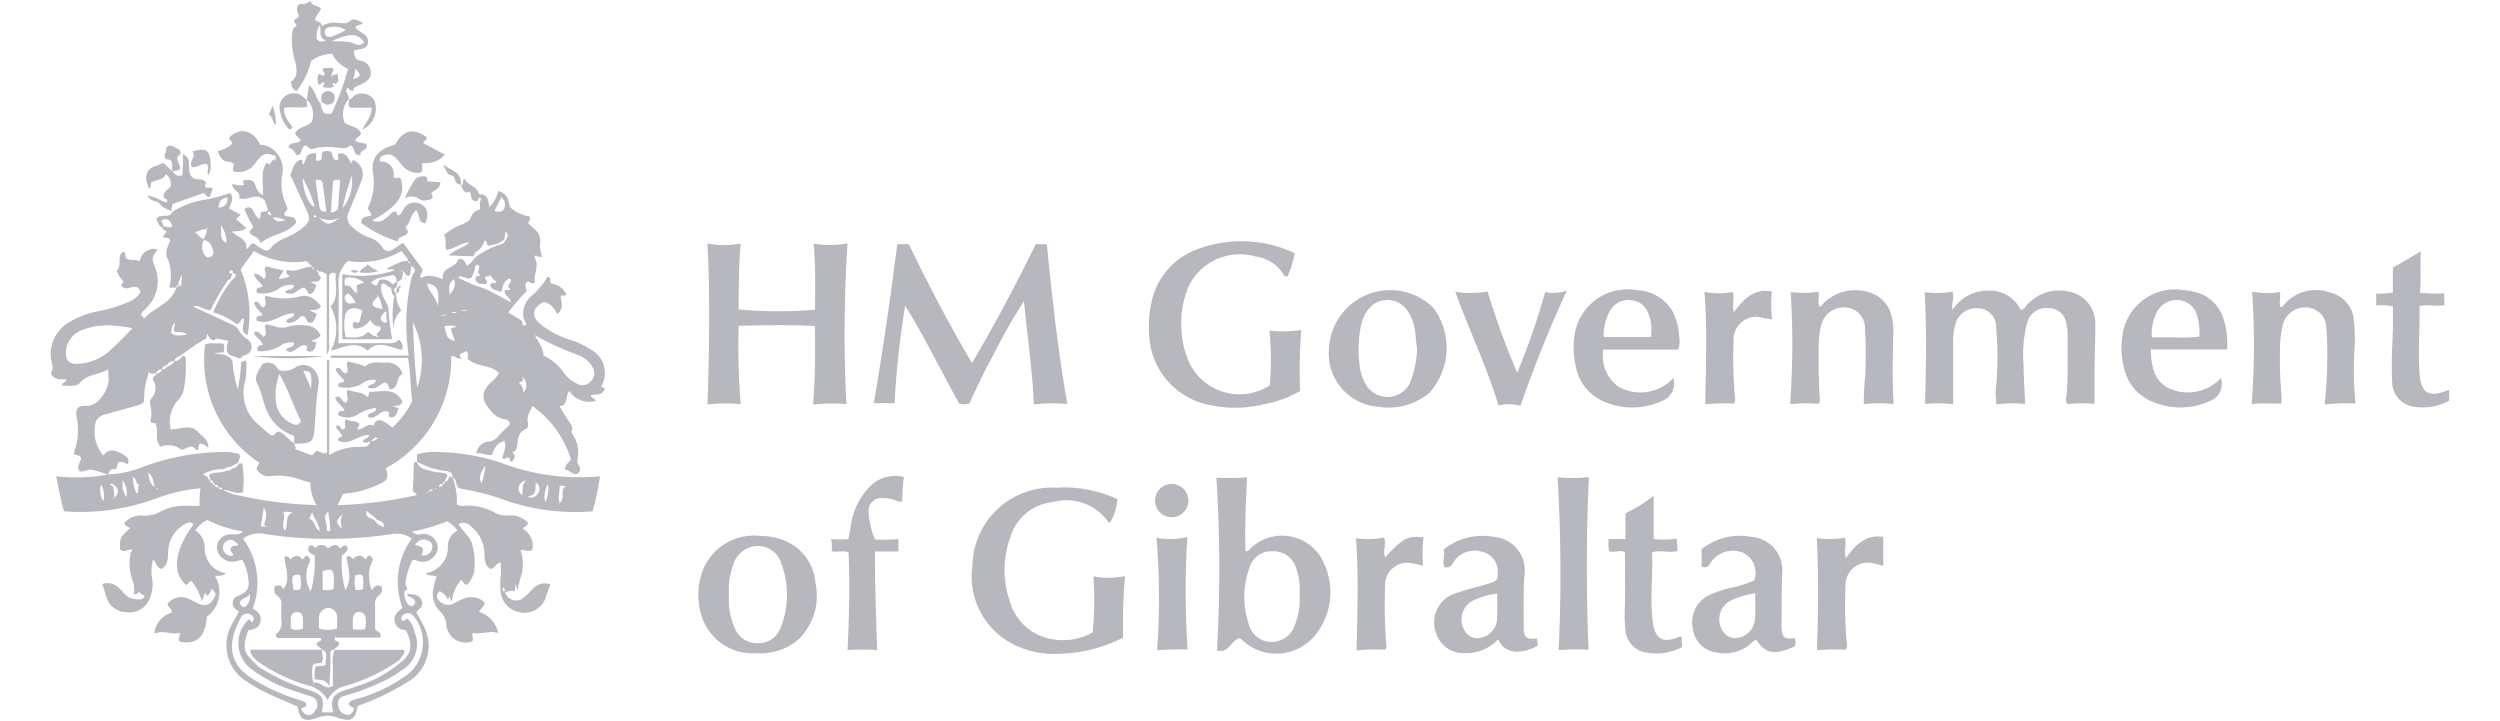 <svg xmlns="http://www.w3.org/2000/svg" viewBox="0 0 90.115 26"><defs><style>.cls-1{fill:none;}.cls-2{fill:#b7b8bd;}</style></defs><title>HM  Government</title><g id="Layer_2" data-name="Layer 2"><g id="Layer_1-2" data-name="Layer 1"><rect class="cls-1" width="90.115" height="26"/><path class="cls-2" d="M21.294,12.6a2.851,2.851,0,0,0-.744-.352A3.224,3.224,0,0,1,19.5,11.7c-.368-.3-.325-.608.1-.813.254.037.371.237.493.433.234-.193.149-.424.113-.642.07-.058.159.011.21-.062a.659.659,0,0,0-.528-.386c-.1-.079.009-.218-.147-.261a2.759,2.759,0,0,1-.593.706.83.83,0,0,0-.269.811l.1.218c-.2.1-.125-.093-.179-.147l-.477-.294a7.962,7.962,0,0,1,.662-.771c-.013-.114-.112-.244.033-.344.086-.007.144.134.267.026-.07-.275.162-.562,0-.859-.006-.029-.025-.07-.014-.083.036-.039.074-.011.106.018l.172.015a1.093,1.093,0,0,1-.075-.561.531.531,0,0,0-.2-.441c-.078-.072-.16-.139-.226-.2-.023-.105.125-.146.03-.259a1.52,1.52,0,0,1-.7-.339c-.039-.245-.093-.5-.427-.579a1.061,1.061,0,0,1-.308.575c-.052-.205-.033-.451-.331-.457-.047,0-.054-.04-.066-.07-.1-.243-.405-.265-.509-.5-.086.081.007.226-.132.252.092.1.1.342.336.216.058.146,0,.39.284.338.011-.05.006-.111.077-.126.062.065.012.122-.011.18l.018.259a.4.4,0,0,0-.333.274c-.045.145-.192.2-.325.262a2.154,2.154,0,0,0-.644.379c.088.152.028.332.074.535.293-.015.509-.251.833-.265-.206.218-.5.234-.733.471l.879.03c.039-.06.064-.148.119-.176a.575.575,0,0,0,.279-.385c.122.007.064.111.132.175a1.075,1.075,0,0,0,.594-.225l.036-.28c.138.107.071.212,0,.318a.251.251,0,0,1-.191.149,2.975,2.975,0,0,0-.914.476,1.039,1.039,0,0,1-.276.29c-.08-.114-.109-.3-.325-.228-.073.317-.6.245-.558.706-.282-.1-.537-.191-.777-.032-.1-.151.1-.2.041-.339l-.688-.931c-.2.1-.34.263-.558.3-.057-.034-.149-.056-.173-.109a.842.842,0,0,0-.53-.4,1.8,1.8,0,0,1-.6-.394.417.417,0,0,1-.1-.515c.159-.374.311-.752.462-1.129a.563.563,0,0,0-.308-.746l-.071.13c-.1-.2-.179-.414-.45-.359-.065.081.071.211-.082.241-.175-.037-.1-.236-.206-.312a.389.389,0,0,0-.284.015c-.076.1.051.348-.217.311-.081-.08.043-.192-.049-.269a.445.445,0,0,0-.3.094l-.126.317c-.085-.042.005-.151-.088-.179-.282.084-.289.351-.388.55.2.429.388.842.579,1.254.15.323.133.423-.128.65a1.656,1.656,0,0,1-.232.169c-.322.2-.72.269-.953.607-.022.032-.085.037-.122.052-.2-.037-.33-.193-.487-.267-.119.037-.13.16-.243.213.052-.384-.323-.423-.516-.631.182-.033.36.013.512-.137L8.513,7.9c.047-.084.145-.087.144-.173l-.4-.21c.055-.183.2-.348.04-.561a6.072,6.072,0,0,1-1.058.267,3.1,3.1,0,0,0-1.019.408c-.111.276-.438.04-.585.256.061.106.067.26.219.319,0,.1.138.091.142.142-.021.109-.133.111-.114.206.078.041.2-.032.252.119-.075.194-.206.411-.1.636A1.594,1.594,0,0,1,6.1,10.366h.258c-.191.58-.791.712-1.145,1.1-.1-.061-.155-.112-.1-.19s.117-.121.17-.186a1.326,1.326,0,0,0,.328-1.393c-.152-.4-.151-.4.071-.7a.422.422,0,0,0-.374.039c-.171.069-.219.234-.291.386-.143-.1-.3-.007-.44-.1-.107-.038,0-.214-.132-.247-.268.161-.016.5-.237.666a1.029,1.029,0,0,0,.248.408c-.024.079-.143.106-.053.181.177.211.536-.216.664.2a.911.911,0,0,1-.442.359,5.408,5.408,0,0,1-1.168.346,3.217,3.217,0,0,0-.934.361,1.335,1.335,0,0,0-.643,1.541.34.34,0,0,1-.047.3c.108.281.352.23.557.237,0,.134-.163.109-.164.22.4.027.554.032.663-.1.266-.315.666-.276,1.006-.481.01.166.024.273.02.38-.014.375-.381.957-.789.935-.337-.019-.419.106-.358.446a2.283,2.283,0,0,1-.09,1.2.306.306,0,0,0,0,.1c.075.063.21,0,.244.154-.015.137-.182.277-.054.461.168.04.339-.109.484-.047a3.281,3.281,0,0,1,.526.168,6.722,6.722,0,0,1-1.853.059c.095.443.157.864.286,1.264a7.955,7.955,0,0,0,3.345-.474A6.039,6.039,0,0,1,7.227,17.6a3.875,3.875,0,0,0-.034.634c-.159,0-.291,0-.422,0a1.812,1.812,0,0,0-.973.2,1.134,1.134,0,0,1-.651.149.8.8,0,0,0-.664.265c.022.133.156.123.2.2-.348.3-.369.342-.354.755.106.116.225.027.338.021.028-.014.061-.037.084,0s0,.059-.033.075a1.816,1.816,0,0,0,.049.988.938.938,0,0,1,.045.561c.056-.055.192-.016.187-.145.054.105.145.13.208.183-.013.123-.2.155-.46.083-.206-.046-.3-.235-.44-.358a.59.59,0,0,0-.617-.16c.057.181.1.339.157.5a.74.74,0,0,0,.676.511.772.772,0,0,0,.786-.323,1.282,1.282,0,0,0,.166-.933,1.547,1.547,0,0,1,.045-.649c.119.128.123.323.312.349.238-.154.217-.407.231-.643a1.158,1.158,0,0,1,.567-.948c.1-.065.226-.149.342-.005-.686.917-.782,1.728-.265,2.174.088-.014.094-.143.2-.137a2.1,2.1,0,0,1,.374.738l.12-.345a.152.152,0,0,0,.085.139c.054-.091.159-.154.143-.326,0,.153.156.163.141.283-.155.386-.345.461-.716.276a2.673,2.673,0,0,0-.257-.128.619.619,0,0,0-.755.178c0,.126.174.173.141.322a.863.863,0,0,0-.617.756c.325-.143.614.057.907-.029.054.12-.1.226.018.318.6.122.909-.17.966-.9a1.11,1.11,0,0,0,.3-1.453c.111-.056.262.023.382-.116a.9.9,0,0,1-.76-.892.745.745,0,0,0-.338-.651,1.113,1.113,0,0,1,.427-.373,4.566,4.566,0,0,0,1.29.415c-.144.147-.288.093-.423.1a.5.5,0,0,0-.52.486.56.56,0,0,0,.6.5,2.515,2.515,0,0,0,.318-.073,1.82,1.82,0,0,1,.221.721c.043.314-.046.448-.344.573a.28.28,0,0,0-.156.454c.04.069.156.079.147.151-.1.187-.2.34-.274.5a1.523,1.523,0,0,0,.558,1.989A5.213,5.213,0,0,0,9.665,25c.356.165.719.317,1.067.469.053.447.222.558.626.433.034-.011.068-.022.1-.035a.969.969,0,0,1,.7,0c.5.17.64.089.74-.422a9.074,9.074,0,0,0,1.809-.871,1.5,1.5,0,0,0,.611-1.913,5.478,5.478,0,0,0-.316-.591c.124-.129.282-.229.192-.434-.1-.236-.322-.2-.526-.236.042.128.158.125.225.185s.112.141.034.217-.179.052-.236-.046a.588.588,0,0,1-.1-.48c.088.018.1-.034.07-.093a.379.379,0,0,1-.042-.189,2.681,2.681,0,0,1,.243-.8.158.158,0,0,1,.155.01.529.529,0,0,0,.646-.17.439.439,0,0,0,.062-.506.5.5,0,0,0-.576-.266.33.33,0,0,1-.3-.1,6.318,6.318,0,0,0,1.272-.375c.133.109.284.184.363.349a.593.593,0,0,0-.339.547.947.947,0,0,1-.755.969c-.024.006-.025.032.007.072l.34.047a4.235,4.235,0,0,0-.11.425.889.889,0,0,0,.249.858.672.672,0,0,1,.211.46.7.7,0,0,0,.931.611c.08-.092-.04-.2.032-.313.3.07.6-.1.91.012a1.008,1.008,0,0,0-.694-.77c.063-.132.2-.181.2-.345a.709.709,0,0,0-.788-.111c-.134.042-.253.127-.384.181a.442.442,0,0,1-.482-.147.2.2,0,0,1,.044-.318.583.583,0,0,1,.291.307l.062-.147a.307.307,0,0,0,.082.2,1.384,1.384,0,0,1,.333-.773c.082.046.078.182.214.176a.971.971,0,0,0,.271-.741A2.123,2.123,0,0,0,17,19.562c-.1-.262-.337-.424-.47-.671a.362.362,0,0,1,.465.1,1.282,1.282,0,0,1,.466.938c.009.218,0,.461.224.581.154-.034.187-.2.366-.241,0,.172.009.313,0,.452a3.3,3.3,0,0,0-.008.612.843.843,0,0,0,.682.736.815.815,0,0,0,.948-.533c.041-.158.106-.309.165-.476a.59.59,0,0,0-.633.164c-.105.1-.194.216-.307.3a.413.413,0,0,1-.693-.189c.114.018.219-.1.34-.009l.051-.289.057.269a3.428,3.428,0,0,1,.13-.542,1.544,1.544,0,0,0,.011-.842c-.007-.028-.03-.068-.02-.082.031-.04.073-.018.109,0,.1-.012.212.08.31-.042a.7.7,0,0,0-.349-.738c.053-.094.191-.094.183-.221a.866.866,0,0,0-.718-.258.929.929,0,0,1-.512-.121,2,2,0,0,0-1.039-.233.356.356,0,0,1-.29-.048,2.512,2.512,0,0,0-.149-.965c-.061-.046-.11-.047-.155.034-.026.049-.038.132-.128.106.007-.092.116-.152.077-.271-.168-.062-.362-.044-.539-.095-.213-.062-.464-.078-.55-.344-.035.024-.1,0-.107.067-.013.311-.014.623-.037.934-.008.107.12.112.141.2a15.182,15.182,0,0,1-2.852.365l.2-.414a3.5,3.5,0,0,0,1.427-.41c.184-.063.206-.287.108-.506a4.509,4.509,0,0,0,2.364-4.045c.126-.019.2.123.365.083-.18-.233.129-.159.157-.275a.217.217,0,0,1,.055.279c.323.326.833.2,1.136.524a.848.848,0,0,1-.242.294c-.485.451-.334.736-.014,1.107a.751.751,0,0,0,.458.266c.1.015.186.043.2.184-.128.126-.273.253-.4.4a.538.538,0,0,1-.383.224.464.464,0,0,0-.423.423c.2-.034.354.085.557.056.075-.228.177-.442.446-.5.09.222-.032.423-.076.61.113.106.146-.093.275.018,0,.005-.037.119.093.105.063-.105.148-.212-.01-.328a.223.223,0,0,0,.17-.2c.048-.246.023-.525.334-.645.064-.025.083-.154.064-.232-.055-.221.067-.383.165-.589a3.7,3.7,0,0,1,1.38,1.9c-.031.135-.239.2-.2.392.172.016.288.223.461.139.192-.2-.061-.328-.029-.469a1.163,1.163,0,0,0-.177-.958.134.134,0,0,1-.023-.1c.059-.164-.044-.271-.123-.391-.108-.166-.21-.337-.319-.513.339-.031.2-.364.358-.545a.867.867,0,0,0,.947.361c0-.105-.165-.082-.169-.215.185-.029.425.021.509-.238l-.143-.064A.953.953,0,0,0,21.294,12.6ZM18.166,7.525c-.062.118-.181.129-.34.077l.241-.493A.327.327,0,0,1,18.166,7.525ZM3.727,18.066a.72.72,0,0,1-.084-.6A.823.823,0,0,1,3.727,18.066Zm4.616,1.657c-.093.127.04.192.069.287a.242.242,0,0,1-.315-.1.263.263,0,0,1,.046-.382c.143-.116.262-.091.446.1C8.528,19.718,8.4,19.637,8.343,19.723Zm7.089-.233a.227.227,0,0,1,.141.289.311.311,0,0,1-.377.237c.09-.28.09-.28-.239-.374C15.093,19.459,15.245,19.394,15.432,19.49Zm2.758,1.833c-.1-.017-.051-.081-.074-.155A.121.121,0,0,1,18.19,21.323Zm-2.164-3.961c.028.072,0,.085-.067.067A.059.059,0,0,1,16.026,17.362Zm-.072.073c.017.1-.057.105-.137.128C15.843,17.477,15.885,17.44,15.954,17.435Zm-.243.156.023.021-.024.019-.024-.01Zm-.1.026c-.062.108-.113.095-.154.1C15.468,17.644,15.527,17.67,15.612,17.617Zm-.174.113a.047.047,0,0,1-.073.016Zm.923-7.668c.105.27-.052.414-.154.575C16.207,10.449,16.124,10.243,16.361,10.062Zm-1.6-.577c0,.006-.025.008-.03,0a.044.044,0,0,1,0-.067C14.763,9.436,14.785,9.453,14.766,9.485ZM12.683,6.338A1.53,1.53,0,0,1,12.351,7.5,6.981,6.981,0,0,1,12.683,6.338Zm-.677.2a.238.238,0,0,1,.255-.036l-.083,1.037a.33.33,0,0,1-.25.119C11.954,7.284,11.979,6.916,12.006,6.538Zm.238,1.313c-.4.282-.428.281-.757-.009A.884.884,0,0,0,12.244,7.851Zm-.615-1.246c.049.339.092.679.136,1.017-.212.038-.24-.1-.261-.229-.047-.291-.085-.585-.131-.9C11.516,6.469,11.611,6.479,11.629,6.605Zm-.147,3.178a.045.045,0,0,1-.07-.013c0-.006,0-.028.011-.029C11.459,9.732,11.474,9.753,11.482,9.783ZM11.413,7.8c-.047.06-.083.048-.113-.014C11.349,7.729,11.379,7.777,11.413,7.8Zm-.132,1.834c.023.016.047.034.025.066a.031.031,0,0,1-.031,0A.044.044,0,0,1,11.281,9.634Zm-.372-3.222a4.974,4.974,0,0,1,.435,1.043C11.132,7.4,10.93,6.926,10.909,6.412ZM8.362,9.748a.069.069,0,0,1,.019.107.14.14,0,0,1-.123-.033C8.273,9.77,8.3,9.714,8.362,9.748ZM8.2,7.115c.008.26-.1.343-.319.371C7.881,7.267,7.964,7.156,8.2,7.115Zm-.244,1a.962.962,0,0,1,.2.641C7.89,8.623,8,8.385,7.959,8.119Zm-.254,1a.209.209,0,0,1-.252.153.5.5,0,0,1-.1-.614C7.616,8.7,7.639,8.922,7.705,9.117Zm-.247-.894c.013,0,.028.013.042.021l-.055.023C7.432,8.245,7.435,8.227,7.458,8.223Zm-.015.051c.034.124-.058.222-.091.353a.944.944,0,0,1-.308-.264C7.179,8.345,7.294,8.236,7.443,8.274Zm-.9,1.577a1.246,1.246,0,0,1-.018.457c.065.026-.03.05,0,.01,0,0-.01-.025-.017-.025a.328.328,0,0,0-.062,0C6.393,10.127,6.559,10.011,6.545,9.851Zm-.107.451a.07.07,0,0,1-.072.057C6.364,10.3,6.367,10.257,6.438,10.3ZM5.875,8.18c.039-.085-.051-.15-.057-.238.232-.107.328.022.394.213C6.1,8.26,5.978,8.111,5.875,8.18Zm.414,3.447c.036.1-.047.2-.012.309.128.082.312-.032.461.137-.217,0-.4.075-.571-.072A.764.764,0,0,1,6.289,11.627ZM6,13.175c.074-.089.146-.184.283-.139a.518.518,0,0,1-.25.174.24.24,0,0,1-.172.107C5.837,13.2,5.927,13.2,6,13.175ZM3.887,12.7a1.8,1.8,0,0,1-1.088.413c-.31.018-.442-.123-.421-.433A.891.891,0,0,1,3,11.88,2.683,2.683,0,0,1,4.3,11.758c.142.014.284.041.475.069A12.327,12.327,0,0,1,3.887,12.7Zm.19,5.259c.017-.031.036-.026.056-.011l-.048.029Zm.061-.017c-.044-.143-.011-.3-.086-.438l-.094-.028a.077.077,0,0,1,.13-.008C4.3,17.609,4.283,17.77,4.138,17.944Zm.42-.024a.8.8,0,0,1-.131-.6A.814.814,0,0,1,4.558,17.92Zm.366-.126a1.463,1.463,0,0,1-.135-.585c.181.048.069.272.251.259C4.905,17.539,5.059,17.7,4.924,17.794Zm.415-.759c.213.159.173.363.24.526C5.41,17.449,5.377,17.275,5.339,17.035Zm.346.582c-.014.018-.03.014-.041-.012,0,0,.012-.015.021-.019s.014.007.02.01S5.688,17.613,5.685,17.617Zm1.906-.324c.051.032.118.056.069.136C7.6,17.4,7.54,17.371,7.591,17.293Zm.072.14q.106-.036.069.069A.085.085,0,0,1,7.663,17.433Zm.075.072c.078-.047.12-.018.135.068A.145.145,0,0,1,7.738,17.505Zm.145.075c.058-.007.115-.011.133.064C7.963,17.64,7.9,17.65,7.883,17.58ZM9,21.4a.5.5,0,0,1-.163.482c-.139,0-.172-.074-.2-.165C8.728,21.539,8.938,21.562,9,21.4Zm2.376,4.19c-.15.261-.355.25-.523-.027.037-.082.168-.038.192-.168-.043-.131-.18-.138-.3-.178a6.971,6.971,0,0,1-1.72-.8c-.878-.588-.765-1.376-.35-2.141a.252.252,0,0,1,.333-.135c.126.05.18.147.11.268-.116.067-.06-.16-.186-.051a1.169,1.169,0,0,0,.044,1.691,4.875,4.875,0,0,0,1.509.815c.235.088.479.15.715.236A.315.315,0,0,1,11.38,25.589Zm3.242-3.468a.248.248,0,0,1,.289.083,1.5,1.5,0,0,1-.155,2.061,5.632,5.632,0,0,1-1.788.9c-.132.044-.292.04-.388.189.006.133.14.1.184.2-.049.141-.132.252-.307.2a.363.363,0,0,1-.263-.35.269.269,0,0,1,.218-.319,8.259,8.259,0,0,0,1.345-.5,3.889,3.889,0,0,0,.741-.437,1.074,1.074,0,0,0,.438-1.384.765.765,0,0,0-.221-.438c-.087-.064-.131.1-.219.044C14.429,22.223,14.519,22.159,14.622,22.121Zm0-1.826h0a.053.053,0,0,1-.006-.081A.053.053,0,0,0,14.62,20.3Zm.222-.88a2.656,2.656,0,0,0-.33,2.491c-.141.132-.332.242-.284.487a.378.378,0,0,0,.4.314c.255.5.228.834-.148,1.137a4.409,4.409,0,0,1-1.556.869c-.143.06-.295.1-.443.148-.448.146-.587.279-.471.814H11.6c.1-.529.031-.639-.505-.817a6.867,6.867,0,0,1-1.6-.718.836.836,0,0,1-.326-.272c-.054-.012-.078-.054-.1-.1-.376-.3-.245-.657-.125-1.043.2-.037.423-.087.452-.357.023-.208-.1-.333-.285-.436a2.679,2.679,0,0,0-.349-2.517.989.989,0,0,1,.8-.163,15.245,15.245,0,0,0,4.549,0A.935.935,0,0,1,14.842,19.415Zm-5.164-.436H9.4l.108-.685c.164.263.039.437.019.621C9.585,18.986,9.633,18.972,9.678,18.979Zm.529-.51c.093-.05.185,0,.36-.021-.337.161-.146.466-.3.674C10.106,18.893,10.33,18.663,10.207,18.469Zm.947.23.1-.243c.074.272.26.415.271.691C11.314,19,11.342,18.768,11.154,18.7Zm.672-.257a3.291,3.291,0,0,1,.076.7c-.1.025-.135-.032-.124-.089C11.813,18.86,11.6,18.652,11.826,18.442Zm1.385-.035.338.278c.062.123.328.061.279.313a.63.63,0,0,1-.333-.257C13.389,18.659,13.155,18.7,13.211,18.407Zm-.864.113a.721.721,0,0,0-.009.549C12.093,18.835,12.094,18.786,12.347,18.52Zm1.022-2.629c.081-.037.127-.164.253-.1C13.494,15.893,13.484,15.9,13.369,15.891ZM14.8,14.569a3.114,3.114,0,0,1-.656.843c-.391-.326-.587-.353-.677-.071-.221-.108-.362.133-.566.148-.05-.1.069-.12.052-.208-.115-.152-.334-.053-.464-.178-.1.1-.042.187-.042.273s-.067.112-.149.089c-.025-.082-.054-.159-.164-.122-.039.094.02.138.075.183l.12.167c-.007.105-.18.037-.139.192.4.205.717-.221,1.106-.206.01.159-.206.1-.212.237.094.078.175.029.256-.014-.019.2-.194.2-.321.207a2.029,2.029,0,0,0-1.152.295V12.975h-.08v3.357c-.17.047-.271-.09-.4-.068l-.136.152-.609-.228c0-.037.06-.086-.023-.1l0-.094c-.2-.128-.332-.338-.542-.43-.137-.033-.149.12-.257.139a.308.308,0,0,1-.085-.04,4.648,4.648,0,0,1-.353-.305,1.5,1.5,0,0,1-.542-1.636,3.051,3.051,0,0,0,.035-.733l-.184.063a6.091,6.091,0,0,1-.118.973,4.094,4.094,0,0,1-.194-1.015c-.159-.268-.428-.223-.682-.277l.367-.037c.042-.334.042-.334-.279-.313a.8.8,0,0,0-.394.033,4.457,4.457,0,0,0,1.955,4.265l-.1.221a.5.5,0,0,0,.556.254,2.361,2.361,0,0,1,1.084.153c.09.029.183.051.3.083a1.636,1.636,0,0,0,.182.742c.011.019.037.045.032.056-.021.042-.057.031-.091.014a14.538,14.538,0,0,1-2.653-.338,1.578,1.578,0,0,1-.614-.209c.237,0,.454.175.716.089A3.776,3.776,0,0,0,8.733,16.7l-.133.016a.067.067,0,0,1-.067.077c-.019.07-.078.077-.135.085a.446.446,0,0,1-.271.1c-.181.091-.408.011-.587.136l.045.178c-.076.025-.064-.067-.1-.091L7.32,17.1a1.329,1.329,0,0,1,.765-.187c.068-.084.178-.067.263-.111l.143-.074.092-.043c.008-.1.117-.19.034-.324A2.1,2.1,0,0,0,8,16.292a8.559,8.559,0,0,0-2.843.536A3.759,3.759,0,0,1,3.9,17.1c.067-.185.067-.185.29-.193l.065-.231c.131-.076.232.029.357.047.065-.162-.023-.249-.142-.319-.254-.149-.509-.293-.747.014a1.337,1.337,0,0,1-.261-1.244.529.529,0,0,1,.377-.249c.357-.1.714-.2,1.072-.3a.606.606,0,0,0,.273-.127c.014-.177.016-.369.046-.556s.086-.347.135-.535c.083.1.176.048.261.051.044-.1.108-.165.226-.133a.292.292,0,0,1-.211.144c-.017.086-.147.092-.132.221a.516.516,0,0,1-.033.644.273.273,0,0,0-.058.27,1.09,1.09,0,0,1,.012.526.845.845,0,0,0,.008.107l.154.014c.158.257-.049.582.194.853a.741.741,0,0,1,.762.115l.321-.131c.126.013.17.113.263.156l.047-.235c.14-.048.219.059.336.136,0-.309-.24-.42-.373-.572-.262-.3-.645-.1-.984-.094a1.127,1.127,0,0,1,.263-1.055.815.815,0,0,0,.207-.414,4.264,4.264,0,0,0,.06-1.111c0-.069-.066-.056-.106-.074a.453.453,0,0,1-.288.206c.006-.163.159-.177.26-.244a8.885,8.885,0,0,1,.893-.6l.021-.166c.064.085.064.218.24.249.135-.126.311-.005.516.012-.035.171-.116.347.043.507l.291.1c.114.1.139-.06.267-.085a.313.313,0,0,0,.092-.575,1.049,1.049,0,0,1-.335-.363c-.058-.111-.184-.148-.293-.2l-1.343-.623c.262-.062.414.143.642.137a8.357,8.357,0,0,1,.581-1.011c.037-.053.068-.1.133-.105l.08-.206c.108-.014.145.03.085.128a.729.729,0,0,1-.122.127,4.943,4.943,0,0,0-.659,1.146,2.4,2.4,0,0,1,.849.433c.162-.054.129-.2.247-.217a1.1,1.1,0,0,1,0,.189.576.576,0,0,0-.023.247.188.188,0,0,0,.168.159,4.217,4.217,0,0,0-.253-2.358l.48-.664a2.761,2.761,0,0,0,1.893.365l.223.208c-.312-.043-.59.232-.912.1-.1.121.013.176.087.251l-.379.093c-.018-.148.138-.18.141-.319L9.582,9.6c-.121.139.1.326-.066.458a.621.621,0,0,0-.358-.205c.014.222.237.3.307.467-.076.069-.276.007-.2.235a1.006,1.006,0,0,0,.818-.174.642.642,0,0,1,.511-.095c-.015.208-.26.1-.317.253a.365.365,0,0,0,.434-.049c.259-.174.26-.173.419.11.214,0,.2-.2.27-.283-.025-.133-.134-.073-.188-.143.1-.048.238.031.321-.1.1-.105-.139-.178-.053-.292a.461.461,0,0,1,.3.113v2.885a.514.514,0,0,0,.081-.395c0-.769,0-1.537,0-2.306,0-.143-.014-.3.243-.222-.039.412.136.841-.19,1.185a1.684,1.684,0,0,1,.01,1.6c.478-.121.9-.378,1.327,0,.393-.408.826-.107,1.25-.029a.326.326,0,0,0-.13-.37c-.136.162-.33.125-.516.126-.538,0-1.075,0-1.651,0v-.884c0-.432.019-.865-.007-1.3a1.037,1.037,0,0,1,.344-.777,2.882,2.882,0,0,0,1.921-.357,1.394,1.394,0,0,1,.264.351c-.291-.018-.513.176-.779.261.067.1.178,0,.275.08a3.778,3.778,0,0,1-1.884.14V12.23h1.8A8.2,8.2,0,0,1,14,11.112c-.011-.162-.182-.329-.224-.524a.485.485,0,0,1-.011-.356c.135-.043.193.118.3.119.083.094.02.249.153.308a3.592,3.592,0,0,0-.019,1.254.825.825,0,0,1,.268-.723,1.042,1.042,0,0,1-.191-.574c-.009-.087-.178-.191.017-.257-.022-.072.077-.138.018-.212.218-.033.191-.216.216-.367.094.028.1.23.257.132l.039-.321c.242.119.077.251.024.375a7.338,7.338,0,0,0-.113,2.85H11.926V12.9h2.78c.1.524.082,1.016.146,1.5A.254.254,0,0,1,14.8,14.569Zm-.282-4.792c-.016.015-.033.018-.045,0s0-.03,0-.046ZM13.58,12.09c.024.008.071.008.046.046s-.055.011-.074-.02c-.12.009-.183-.091-.287-.155-.216.244-.505.207-.807.193a2,2,0,0,1-.026-.735c.025-.291.312-.391.628-.23l-.093.388c-.073.131-.182-.024-.215.049a.148.148,0,0,0,.027.218.663.663,0,0,0,.563-.308c.107.146.2.26.343.218C13.811,11.936,13.553,11.959,13.58,12.09Zm-.741-1.53c-.139-.08-.178-.32-.4-.264a.452.452,0,0,1,0-.255c.113-.093.465-.025.684.147l-.24.078C12.809,10.366,12.935,10.466,12.839,10.56Zm-.017.373c-.146-.027-.255.071-.353-.072-.081-.121-.053-.215.08-.289A.839.839,0,0,1,12.822,10.933Zm.9.547a.437.437,0,0,1,.2-.265l.02.412C13.809,11.625,13.745,11.582,13.717,11.48ZM13.437,11c-.046-.194.228-.216.154-.408a1.668,1.668,0,0,1,.2.547C13.63,11.108,13.509,11.1,13.437,11Zm.152-.718c-.111.028-.153-.056-.226-.1l.245-.148.563-.122a.22.22,0,0,1,.124.237l-.147.111a.428.428,0,0,0-.479-.164Zm1.452,3.684c-.1-.818-.13-1.58-.155-2.343A3.021,3.021,0,0,1,15.041,13.963Zm.321-3.767.008.008-.036,0C15.338,10.166,15.346,10.165,15.362,10.2Zm.416.83c-.06-.334-.337-.514-.383-.81C15.758,10.265,15.864,10.474,15.778,11.026Zm.067.35.281-.055A.424.424,0,0,1,15.845,11.376Zm.407.492.141.426c-.278-.106-.278-.106-.369-.54a1.064,1.064,0,0,1,.41,0C16.4,11.845,16.292,11.776,16.252,11.868Zm.02-.6a.226.226,0,0,1,.209,0C16.414,11.271,16.35,11.309,16.272,11.264Zm.338-.075.3-.036C16.816,11.173,16.722,11.251,16.61,11.189Zm.85-.792a5.5,5.5,0,0,1-.925-.389l.028-.067c.093.027.185.056.279.08.144.038.191-.048.208-.169h0c.109-.08,0-.272.167-.321.178.083-.114.3.1.373-.035.087-.148-.032-.182.144.029.187.211.183.385.182.109-.123-.048-.155-.037-.234.035-.091.151.027.169-.106.09.1.129.205.235.239-.019.14-.155,0-.213.13.017.2.228.18.393.267.059-.209.092-.411.3-.495.182.111-.2.267.032.376-.04.106-.162-.031-.2.064-.05.189.191.2.212.418C18.072,10.714,17.772,10.541,17.46,10.4Zm1.4,3.756a.4.4,0,0,0-.158-.363c.08-.05.211-.031.113-.236.062.07.073.079.08.091A.39.39,0,0,1,18.865,14.153Zm2.424-.406a.382.382,0,0,1-.49.07,1.268,1.268,0,0,1-.47-.382,1.727,1.727,0,0,0-.735-.625c0-.284-.192-.483-.309-.737a9.908,9.908,0,0,0,1.6.731,1,1,0,0,1,.477.42A.4.4,0,0,1,21.289,13.747Z"/><path class="cls-2" d="M14.3,10.356l-.011,0,0,.006Z"/><path class="cls-2" d="M4.792,21.521a.713.713,0,0,0,.023-.07A.088.088,0,0,0,4.792,21.521Z"/><polygon class="cls-2" points="16.314 17.217 16.321 17.222 16.32 17.216 16.313 17.213 16.314 17.217"/><path class="cls-2" d="M36.909,10.859c.131,1.287.3,2.481.359,3.72a5.658,5.658,0,0,1,1.206-.015c-.34-1.925-.551-3.838-.738-5.762h-.4c-.716,1.45-1.462,2.87-2.3,4.283-.842-1.421-1.584-2.854-2.279-4.283h-.415c-.243,1.92-.515,3.825-.847,5.73h.751a32.26,32.26,0,0,1,.381-3.512c.719,1.155,1.3,2.365,1.945,3.528a.76.76,0,0,0,.367,0c.282-.615.581-1.241.916-1.849A19.471,19.471,0,0,1,36.909,10.859Z"/><path class="cls-2" d="M30.55,8.771a3.658,3.658,0,0,1-1.222.013c.074.822.055,1.6.05,2.379a15.36,15.36,0,0,1-2.755-.008c.009-.8,0-1.572.078-2.379a3.155,3.155,0,0,1-1.2,0c.1,1.954.065,3.865,0,5.807a5.226,5.226,0,0,1,1.2-.013,25.274,25.274,0,0,1-.075-2.825c.936-.024,1.831-.043,2.749.009.012.947.01,1.873-.066,2.832a5.34,5.34,0,0,1,1.2-.018A50.245,50.245,0,0,1,30.55,8.771Z"/><path class="cls-2" d="M74.605,10.518a1.557,1.557,0,0,0-1.517.445c-.07.074-.114.188-.251.205a1.224,1.224,0,0,0-1.2-.69,1.5,1.5,0,0,0-1.258.693c-.044-.25.083-.448,0-.661a2.863,2.863,0,0,1-1,.019c.067,1.349.052,2.675.009,4.03a5.061,5.061,0,0,1,1.016.013c0-.741,0-1.436,0-2.132a2.373,2.373,0,0,1,.087-.782.785.785,0,0,1,.834-.545.667.667,0,0,1,.628.705,12.172,12.172,0,0,1,.015,1.938,2.712,2.712,0,0,0,0,.825A3.733,3.733,0,0,1,73,14.568c-.022-.514-.057-.98-.059-1.447a4.363,4.363,0,0,1,.134-1.5.716.716,0,0,1,.771-.516.639.639,0,0,1,.638.572,1.371,1.371,0,0,1,.045.355c-.009.7.014,1.393-.023,2.089-.007.136-.089.277.011.445a4.961,4.961,0,0,1,.981-.009c0-.4,0-.773,0-1.144.007-.575.032-1.15.028-1.725A1.159,1.159,0,0,0,74.605,10.518Z"/><path class="cls-2" d="M45.565,14.569a4.011,4.011,0,0,0,1.3-.476,18.067,18.067,0,0,1,.04-2.2,4.028,4.028,0,0,1-1.146.021,10.635,10.635,0,0,1,.011,1.977,2.005,2.005,0,0,1-2.931-.888,3.094,3.094,0,0,1-.247-1.077,3.274,3.274,0,0,1,.293-1.683,2.052,2.052,0,0,1,2.364-1,1.412,1.412,0,0,1,1.024.659.121.121,0,0,0,.138.064,3.809,3.809,0,0,0,.258-.841,4.525,4.525,0,0,0-3.584-.112A2.583,2.583,0,0,0,41.487,11a3.979,3.979,0,0,0-.057,1.182,2.681,2.681,0,0,0,1.964,2.368A4.316,4.316,0,0,0,45.565,14.569Z"/><path class="cls-2" d="M39.413,20.775a11.67,11.67,0,0,1-.028,2.024,2.247,2.247,0,0,1-1.576.22,1.919,1.919,0,0,1-1.425-1.392,3.453,3.453,0,0,1,.035-2.264A1.775,1.775,0,0,1,37.941,18.1a1.842,1.842,0,0,1,2.007.713c.01.015.042.016.064.023a1.735,1.735,0,0,0,.26-.847,4.563,4.563,0,0,0-2.2-.41,2.868,2.868,0,0,0-3.02,2.8,2.75,2.75,0,0,0,1.384,2.8,3.231,3.231,0,0,0,1.735.387,5.4,5.4,0,0,0,2.313-.58,20.381,20.381,0,0,1,.068-2.221A2.907,2.907,0,0,1,39.413,20.775Z"/><path class="cls-2" d="M45.06,19.782c-.036.041-.068.1-.162.082-.036-.875.012-1.754.055-2.658a9.133,9.133,0,0,1-1.106.014,52.345,52.345,0,0,1,.021,6.237.856.856,0,0,0,.229,0c.245-.084.326-.381.584-.453a.3.3,0,0,1,.06.035,1.8,1.8,0,0,0,2.687-.171,2.454,2.454,0,0,0,.3-2.553A1.643,1.643,0,0,0,45.06,19.782Zm1.632,2.7a.892.892,0,0,1-.847.658.846.846,0,0,1-.837-.662,3.055,3.055,0,0,1,.041-2.041.814.814,0,0,1,.83-.565.84.84,0,0,1,.827.566,2.359,2.359,0,0,1,.139,1A2.518,2.518,0,0,1,46.692,22.477Z"/><path class="cls-2" d="M68.248,11.88a1.947,1.947,0,0,0-.069-.5,1.117,1.117,0,0,0-.671-.792,1.624,1.624,0,0,0-1.765.332c-.048.047-.069.131-.158.13-.08-.166.011-.347-.037-.535a3.434,3.434,0,0,1-1,.012,30.8,30.8,0,0,1-.02,4.042,5.593,5.593,0,0,1,1.03-.012.314.314,0,0,0,.035-.232c-.041-.612-.042-1.224-.035-1.836a2.813,2.813,0,0,1,.084-.747.839.839,0,0,1,.864-.66.744.744,0,0,1,.72.791c.038.539.027,1.079.014,1.62a9.907,9.907,0,0,0-.059,1.076,4.267,4.267,0,0,1,1.077,0C68.2,13.65,68.23,12.765,68.248,11.88Z"/><path class="cls-2" d="M84.866,12.64a5.993,5.993,0,0,0-.016-1.08,1.118,1.118,0,0,0-.879-1.022,1.5,1.5,0,0,0-1.661.47c-.029.035-.06.076-.117.055-.049-.171.025-.349-.012-.538a2.825,2.825,0,0,1-1-.011,27.992,27.992,0,0,1-.018,4.054c.38-.058.72,0,1.077-.027,0-.111.008-.2,0-.276a14.811,14.811,0,0,1-.057-1.618,3.852,3.852,0,0,1,.1-.928.832.832,0,0,1,.888-.633.724.724,0,0,1,.682.743c.017.167.028.335.03.5a16.885,16.885,0,0,1-.088,2.253,6.945,6.945,0,0,1,1.111-.039A12.98,12.98,0,0,1,84.866,12.64Z"/><path class="cls-2" d="M51.679,11.109a2.21,2.21,0,0,0-3.773,1.436,1.921,1.921,0,0,0,1.757,2.115,2.3,2.3,0,0,0,1.851-.49A2.425,2.425,0,0,0,51.679,11.109Zm-.866,2.716a.9.9,0,0,1-1.6-.006,1.741,1.741,0,0,1-.207-.683,4.174,4.174,0,0,1,.059-1.431c.141-.561.481-.888.938-.889s.788.295.952.868c.084.292.071.593.125.872A3.471,3.471,0,0,1,50.813,13.825Z"/><path class="cls-2" d="M28.482,19.584a2.23,2.23,0,0,0-1.071-.265,1.978,1.978,0,0,0-2.1,1.3,2.507,2.507,0,0,0,.028,1.725,1.927,1.927,0,0,0,1.948,1.2,2.068,2.068,0,0,0,1.521-.52,2.2,2.2,0,0,0,.586-2.017A1.8,1.8,0,0,0,28.482,19.584Zm-.342,3.037a.848.848,0,0,1-.843.563.864.864,0,0,1-.816-.551,2.6,2.6,0,0,1-.205-1.207,2.6,2.6,0,0,1,.158-1.08.936.936,0,0,1,.854-.665.877.877,0,0,1,.873.626A3.2,3.2,0,0,1,28.14,22.621Z"/><path class="cls-2" d="M64.218,22.653c-.005-.072,0-.144,0-.216.009-.576,0-1.151.018-1.727a1.2,1.2,0,0,0-1.1-1.357,2.209,2.209,0,0,0-1.8.444v.626c.2.08.263-.045.347-.171a.961.961,0,0,1,1.152-.325.8.8,0,0,1,.4.99,3.556,3.556,0,0,1-.8.262,4,4,0,0,0-.914.313,1.118,1.118,0,0,0-.485,1.253.97.97,0,0,0,.841.774,1.455,1.455,0,0,0,1.188-.278c.079-.061.133-.168.25-.171.316.5.667.552,1.381.229a.436.436,0,0,0-.006-.3C64.331,23.054,64.243,22.986,64.218,22.653Zm-.953-.392a.75.75,0,0,1-.656.737.509.509,0,0,1-.473-.2.762.762,0,0,1,.231-1.139,2.863,2.863,0,0,1,.9-.271C63.269,21.691,63.287,21.978,63.265,22.261Z"/><path class="cls-2" d="M55.4,23.019c-.388.031-.477-.031-.476-.416,0-.612-.014-1.223.019-1.835a1.2,1.2,0,0,0-1.074-1.411,2.248,2.248,0,0,0-1.835.45c.064.213-.056.426.024.628a.238.238,0,0,0,.307-.129.91.91,0,0,1,1.056-.417.727.727,0,0,1,.566.773c.006.265-.021.287-.472.417-.368.106-.743.192-1.1.328a1.086,1.086,0,0,0-.67,1.35,1.043,1.043,0,0,0,1.067.788,1.588,1.588,0,0,0,1.192-.5c.217.492.742.589,1.415.24A.694.694,0,0,0,55.4,23.019Zm-1.436-.72a.729.729,0,0,1-.649.7.5.5,0,0,1-.511-.257.761.761,0,0,1,.331-1.112,2.843,2.843,0,0,1,.834-.235C53.966,21.706,53.984,22,53.961,22.3Z"/><path class="cls-2" d="M79.067,10.513a2.365,2.365,0,0,0-.355-.057,1.913,1.913,0,0,0-2.207,1.636,2.853,2.853,0,0,0,.07,1.213,1.67,1.67,0,0,0,.89,1.119,2.552,2.552,0,0,0,2.322-.033.661.661,0,0,0,.267-.764,1.628,1.628,0,0,1-1.883.365c-.538-.273-.622-.808-.65-1.392h2.754a2.834,2.834,0,0,0-.146-1.16A1.4,1.4,0,0,0,79.067,10.513Zm.211,1.621a4.818,4.818,0,0,1-.85.025c-.285.007-.571,0-.862,0a1.612,1.612,0,0,1,.148-.835.81.81,0,0,1,.8-.509.761.761,0,0,1,.7.627A2.123,2.123,0,0,1,79.278,12.134Z"/><path class="cls-2" d="M60,14.409a.664.664,0,0,0,.315-.781,1.608,1.608,0,0,1-1.973.311,1.371,1.371,0,0,1-.55-1.337h2.7a.937.937,0,0,0,.03-.5,2.081,2.081,0,0,0-.259-.926A1.558,1.558,0,0,0,59,10.46a1.922,1.922,0,0,0-2.248,1.665A2.894,2.894,0,0,0,56.8,13.2a1.707,1.707,0,0,0,1.009,1.273A2.559,2.559,0,0,0,60,14.409ZM58.027,11.22a.753.753,0,0,1,.75-.4.726.726,0,0,1,.658.528,1.546,1.546,0,0,1,.071.8h-1.7A1.77,1.77,0,0,1,58.027,11.22Z"/><polygon class="cls-2" points="11.058 3.587 11.049 3.579 11.05 3.588 11.058 3.589 11.058 3.587"/><path class="cls-2" d="M11.23,4.4c-.189.178-.472.18-.592.393.028.143.17.163.192.262-.1.168-.35.009-.44.27.163.02.232.163.3.269.264,0,.107-.352.372-.348.125.236.32.061.5.059a3.532,3.532,0,0,1,.573.009c.185.027.36.072.49-.072.207.058.071.39.372.348-.05-.183.3-.16.207-.4-.133-.063-.294-.015-.4-.136.034-.118.224-.122.2-.282-.133-.215-.4-.217-.576-.342a.815.815,0,0,1,.132-.848h.012l0-.009-.009.01c.069-.145-.192-.27-.019-.424a.2.2,0,0,0,.181.121c.023-.169.187-.185.314-.251.184-.095.351-.2.323-.445a.425.425,0,0,0-.38-.4c-.188-.037-.211-.19-.229-.36.09-.021.158-.042.227-.052.141-.019.261-.068.285-.225a.326.326,0,0,0-.169-.331c-.1-.068-.2-.14-.28-.2.013-.174.2-.062.255-.2-.149-.057-.3-.182-.435-.074-.169.142-.333.087-.5.077a.9.9,0,0,0-.536.12c-.009-.166-.175-.16-.234-.213.011-.2.179-.279.2-.424C11.447.182,11.24.225,11.205.05c-.114.012-.164.106-.279.091-.2-.025-.244.115-.206.281.012.055.065.1.048.175s-.157.055-.167.168L10.7.94c-.154.041-.15.179-.175.3a2.68,2.68,0,0,0,.125,1.006c.046.272.1.518-.166.7.032.13.032.252.2.346A2.794,2.794,0,0,0,11.215,2.2a1.272,1.272,0,0,1,.75-.261,1.28,1.28,0,0,0,.578.549,9.707,9.707,0,0,1-.585,1.595.333.333,0,0,1-.292-.024,1.037,1.037,0,0,1-.116-.334l.007.007a.139.139,0,0,0,.024-.025.092.092,0,0,0-.031.018c-.17-.171-.172-.457-.41-.662l-.082.525A.731.731,0,0,1,11.23,4.4Zm1.586-1.924c.214.247.208.274-.1.382C12.8,2.731,12.772,2.6,12.816,2.477ZM11.4,1.38c.037-.119-.013-.283.127-.467.075.214-.074.453.225.537C11.567,1.531,11.487,1.5,11.4,1.38Zm.31-.179a.178.178,0,0,1,.174-.219.758.758,0,0,1,.577.1,2.554,2.554,0,0,1-.5.233C11.841,1.339,11.74,1.336,11.714,1.2Zm.239.291c.656-.31.944-.3,1.179.03-.189.205-.373.021-.553-.013A5.318,5.318,0,0,0,11.953,1.492Z"/><path class="cls-2" d="M15.023,16.639l-.008,0,0,.013,0,0Z"/><path class="cls-2" d="M16.32,17.216c.155.065.094.246.2.362a.776.776,0,0,0,.15.049,8.285,8.285,0,0,1,1.591.425,7.785,7.785,0,0,0,3.1.38,10.7,10.7,0,0,0,.269-1.263,7.994,7.994,0,0,1-3.576-.489,7.6,7.6,0,0,0-2.4-.387,1.969,1.969,0,0,0-.624.086v.26a2.82,2.82,0,0,0,.945.329C16.1,16.987,16.319,16.976,16.32,17.216Zm3.837.59c.006-.093.011-.185.016-.275a.274.274,0,0,1,.212,0c-.207.147,0,.447-.214.606A.645.645,0,0,1,20.157,17.806Zm-.4-.359a1.234,1.234,0,0,1-.1.663A.831.831,0,0,1,19.758,17.447Zm-.45-.054a.253.253,0,0,1,.094.369.273.273,0,0,1-.387.136C19.282,17.84,19.308,17.8,19.308,17.393Zm-.333-.077-.051.046C18.893,17.313,18.927,17.313,18.975,17.316Zm-.169.069c.036-.027.072-.066.116-.021h0c-.012.034-.024.069-.065.08l-.03.406A.282.282,0,0,1,18.806,17.385Zm-1.312-.607a2.54,2.54,0,0,1-.134.648C17.258,17.221,17.283,17.106,17.494,16.778Z"/><path class="cls-2" d="M31.265,17.636a2.53,2.53,0,0,0-.595,1.288c-.025.174-.059.346-.087.508a3.887,3.887,0,0,1-.629,0,1.108,1.108,0,0,1,.021.437c.21.052.4-.041.611.039.052,1.16.022,2.327-.036,3.526a7.568,7.568,0,0,1,1.065,0c-.027-1.2-.084-2.368-.074-3.557h.844v-.45a4.62,4.62,0,0,1-.847.014,2.976,2.976,0,0,1-.228-.975.462.462,0,0,1,.475-.513,1.333,1.333,0,0,1,.493.081c.077.022.144.094.246.026a6.458,6.458,0,0,1,.059-.865A1.287,1.287,0,0,0,31.265,17.636Z"/><path class="cls-2" d="M54.807,14.631a44.791,44.791,0,0,1,1.673-4.158,1.439,1.439,0,0,1-.783.055,25.266,25.266,0,0,1-1.009,2.907,30.02,30.02,0,0,1-1.069-2.927,3.543,3.543,0,0,1-1.162.009c.5,1.389,1.136,2.7,1.559,4.1A1.474,1.474,0,0,1,54.807,14.631Z"/><path class="cls-2" d="M88.167,14.089c-.609.243-.889.073-.946-.569-.072-.825.015-1.648-.009-2.486.33-.066.618.024.912-.04a1.273,1.273,0,0,1-.009-.418,7.435,7.435,0,0,1-.886-.02c.057-.5-.007-.995.037-1.5-.348.207-.673.4-1.013.59v.9a3.2,3.2,0,0,1-.6.037v.422a3.013,3.013,0,0,1,.6.033c0,.3.01.594,0,.89-.026.6-.058,1.2-.025,1.8a.912.912,0,0,0,.862.942,1.915,1.915,0,0,0,1.193-.23v-.388C88.234,14.068,88.2,14.076,88.167,14.089Z"/><path class="cls-2" d="M60.574,22.936l-.067.025c-.57.233-.836.088-.924-.514-.123-.846.007-1.692-.032-2.54.32-.091.622.039.916-.048l-.023-.446a3.145,3.145,0,0,1-.837.015V17.871a5.339,5.339,0,0,1-1.014.631v.93h-.605a1.208,1.208,0,0,0,.019.441c.2.048.4-.058.566.03,0,.647.01,1.281,0,1.914a5.268,5.268,0,0,0,.019.9.878.878,0,0,0,.752.806,1.969,1.969,0,0,0,1.287-.2c0-.075,0-.135-.012-.193S60.657,22.984,60.574,22.936Z"/><path class="cls-2" d="M56.144,17.2a58.707,58.707,0,0,1,.039,6.234,8.022,8.022,0,0,1,1.079-.015c-.089-2.095-.081-4.142.01-6.219A5.316,5.316,0,0,1,56.144,17.2Z"/><path class="cls-2" d="M49.93,20.086c-.113-.23.069-.472-.045-.712a2.675,2.675,0,0,1-1.007.024c.095,1.355.054,2.687.018,4.05a6.037,6.037,0,0,1,1.024-.028.164.164,0,0,0,.054-.159,17.718,17.718,0,0,1-.046-2.149.8.8,0,0,1,.959-.81c.128.016.253.056.408.091a5.04,5.04,0,0,1,.017-1.02C50.753,19.3,50.585,19.386,49.93,20.086Z"/><path class="cls-2" d="M66.54,20.123c-.1-.267.049-.508-.053-.746a2.541,2.541,0,0,1-1,.013c.072,1.359.053,2.692.007,4.047a8.253,8.253,0,0,1,1.031-.018.244.244,0,0,0,.046-.22,14.784,14.784,0,0,1-.047-2.083.807.807,0,0,1,1.026-.806c.1.018.2.053.333.087V19.353C67.26,19.258,66.88,19.631,66.54,20.123Z"/><path class="cls-2" d="M61.47,14.577a6.213,6.213,0,0,1,1.023-.028.2.2,0,0,0,.05-.19,15.253,15.253,0,0,1-.054-2.083.817.817,0,0,1,.94-.848,2.863,2.863,0,0,0,.446.081,4.811,4.811,0,0,1-.007-1c-.656-.127-1.021.279-1.37.747-.072-.28.039-.509-.039-.736a2.566,2.566,0,0,1-1.018,0C61.546,11.888,61.484,13.223,61.47,14.577Z"/><path class="cls-2" d="M13.451,6.265a2.109,2.109,0,0,1-.19,1.23c.013.11.136.152.107.279-.149.044-.36.02-.343.264a4.26,4.26,0,0,0,1.311.663c.016-.222.307-.144.361-.325.035-.1-.1-.109-.066-.217.181-.127.149-.421.369-.578.14.144.048.444.331.47A.708.708,0,0,0,15.4,7.66a.427.427,0,0,0-.335-.34.448.448,0,0,0-.5.186c-.063.1-.084.233-.226.263-.036-.054-.021-.153-.154-.143-.218.154-.393.481-.772.323.946-.514,1.231-.943,1.022-1.531-.073-.061-.162.065-.252-.048a.448.448,0,0,0-.464-.548L13.7,5.84a.308.308,0,0,1,.017-.194c.288-.129.411-.111.6.1.081.088.147.192.235.272a.673.673,0,0,0,.618.2c.122-.117-.009-.232.069-.343a.92.92,0,0,0,.8-.3l-.784-.417c.034-.087.146-.112.121-.215-.469-.347-.844-.257-1.134.27C13.625,5.382,13.347,5.705,13.451,6.265Z"/><path class="cls-2" d="M42.8,19.355a2.489,2.489,0,0,1-1.113.026,26.361,26.361,0,0,1,.021,4.061,9.754,9.754,0,0,1,1.1-.029A31.942,31.942,0,0,1,42.8,19.355Z"/><path class="cls-2" d="M6.211,7.357l1.123-.4c.065.031.1.149.224.142l.109-.292c-.09-.1-.206.014-.272-.07-.019-.065.054-.116.011-.176C7.29,6.4,7.09,6.51,6.97,6.422c-.177-.133-.16-.316-.157-.5a.371.371,0,0,0-.219-.37,5.73,5.73,0,0,1-.024.771c-.193.026-.194.026-.353-.146a2.784,2.784,0,0,1-.242-.231c-.047-.055-.111-.081-.153-.055-.156.1-.373.106-.48.264a.515.515,0,0,0-.019.5c.021.048.007.116.078.143.056-.067,0-.171.071-.23.167-.1.414-.059.5-.289.185.106.179.276.187.438-.1.118-.254.19-.265.329s.158.093.131.25c-.237-.032-.426-.232-.7-.239.1.223.334.157.431.29a.823.823,0,0,0,.446.262C6.143,7.523,6.23,7.431,6.211,7.357Z"/><path class="cls-2" d="M6.206,7.617l.009.012,0,0,0,0Z"/><path class="cls-2" d="M8.047,5.769c.1.094.263.025.374.141.02.08-.071.173,0,.27a.744.744,0,0,0,.821-.352c.257-.313.332-.334.7-.2l-.012.177s0-.044-.075-.062c-.046.073-.136.129-.132.227A.108.108,0,0,0,9.6,5.878c-.231.351-.089.766-.128,1.166a.573.573,0,0,1-.248-.314c-.071-.236-.174-.268-.468-.229l.038.156c-.145.066-.283-.015-.42-.017-.011.241.333.259.245.508.317.115.6-.238.919.072l.123.342c-.067.133-.2,0-.262.113l-.024.213c-.16-.062-.188-.187-.245-.29-.082-.146-.183-.164-.319-.058a3.415,3.415,0,0,0,.319.628c-.021.1-.158.105-.124.233.089.136.334.1.372.368.426-.346.988-.334,1.3-.749-.035-.285-.295-.166-.421-.262-.024-.12.1-.167.109-.262a1.844,1.844,0,0,1-.181-1.257.876.876,0,0,0-.178-.677.78.78,0,0,0-.627-.342c-.253-.538-.732-.644-1.115-.27-.024.11.1.121.11.223a1.086,1.086,0,0,1-.517.266A.552.552,0,0,0,8.047,5.769ZM9.728,6h0C9.735,6.036,9.692,6.016,9.728,6ZM9.661,7.692c-.024-.052.03-.05.05-.079.019.031.036.06.055.088a.1.1,0,0,1,.015.043C9.684,7.78,9.678,7.729,9.661,7.692Zm.628.254c-.3.056-.3.055-.464-.1A.712.712,0,0,1,10.289,7.946Z"/><path class="cls-2" d="M42.22,17.445a.6.6,0,0,0,.03,1.2.6.6,0,1,0-.03-1.2Z"/><path class="cls-2" d="M15.873,6.571l-.453-.036c-.061-.04.02-.121-.059-.161a.388.388,0,0,0-.418.115,5.91,5.91,0,0,0-.356.662.491.491,0,0,1,.519.017.343.343,0,0,0,.275.053c.066-.021.145-.012.208-.1.045-.052-.069-.11-.029-.179C15.689,6.847,15.865,6.788,15.873,6.571Z"/><path class="cls-2" d="M12.613,3.883h.781c.013.318-.21.511-.325.785A.833.833,0,0,0,13.5,3.633a.527.527,0,0,0-.712-.2c-.079.042-.109.151-.212.154C12.6,3.672,12.521,3.768,12.613,3.883Z"/><path class="cls-2" d="M10.367,4.6c.048.059.107.1.18-.006-.132-.208-.333-.4-.308-.7.272-.062.56.02.84-.05l-.029-.258c-.049,0-.069-.05-.1-.077a.514.514,0,0,0-.853.514A1.135,1.135,0,0,0,10.367,4.6Z"/><path class="cls-2" d="M11.666,2.723c-.077.041-.114-.1-.2-.028a.756.756,0,0,0,.005.341c.092.044.125-.094.2-.06.05.064-.05.1-.008.178.125-.015.27.07.385-.068-.033-.008-.071-.032-.058-.059.029-.062.069-.014.1,0,.186-.089.061-.232.091-.357l-.2.04h0c-.074-.09.087-.157.026-.252a.811.811,0,0,0-.364.012C11.594,2.576,11.785,2.64,11.666,2.723Zm.277.005c.01-.027.026-.03.044-.012,0,.027-.011.043-.037.042A.036.036,0,0,1,11.943,2.728Z"/><path class="cls-2" d="M6.931,6.026c.187.008.337-.126.508-.121.141.119-.007.278.065.419a.65.65,0,0,0,.084-.443c-.017-.474-.169-.573-.654-.416C7.107,5.65,6.763,5.832,6.931,6.026Z"/><polygon class="cls-2" points="6.22 6.178 6.216 6.179 6.217 6.18 6.224 6.186 6.22 6.178"/><path class="cls-2" d="M6.408,5.807c-.023-.053-.021-.168.007-.182.193-.1.041-.247-.007-.263-.135-.044-.277-.223-.43-.02.046.091-.044.18-.044.285,0,.169.159.086.226.165.108.129,0,.267.06.386C6.545,6.119,6.541,6.119,6.408,5.807Z"/><path class="cls-2" d="M11.771,3.772c.151.006.261-.04.285-.2a.222.222,0,0,0-.2-.285.238.238,0,0,0-.28.214c-.015.068.047.142,0,.207C11.655,3.678,11.7,3.769,11.771,3.772Z"/><polygon class="cls-2" points="16.605 6.68 16.603 6.689 16.612 6.687 16.609 6.684 16.605 6.68"/><path class="cls-2" d="M15.974,5.924c.065.151.153.382.258.39.236.018.117.29.292.314.029,0,.054.033.081.052C16.688,6.188,16.224,6.145,15.974,5.924Z"/><path class="cls-2" d="M9.941,4.516a1.689,1.689,0,0,0-.118-.71,2.62,2.62,0,0,1-.133.315C9.832,4.209,9.817,4.4,9.941,4.516Z"/><path class="cls-2" d="M11.337,15.425c.044-.511.057-1.023.14-1.532a.647.647,0,0,0-.239-.64.521.521,0,0,0-.607,0,.677.677,0,0,1-.6.076.773.773,0,0,0-.112-.162c-.134-.119-.418-.133-.488,0-.107.2-.286.409-.162.651.17.331.216.7.368,1.035a1.62,1.62,0,0,0,.944.849c.062.106-.014.206.04.292h.14C11.243,15.981,11.3,15.916,11.337,15.425Zm-.123-1.417-.282-.643C11.215,13.373,11.244,13.43,11.214,14.008Zm-.644,1.279a.967.967,0,0,1-.624-.814,2.138,2.138,0,0,1,.126-.989c.331.573.5,1.162.779,1.7C10.752,15.322,10.675,15.34,10.57,15.287Z"/><polygon class="cls-2" points="10.623 15.989 10.619 15.989 10.619 15.99 10.627 15.996 10.623 15.989"/><path class="cls-2" d="M9.257,11.557c.5.2.874-.287,1.345-.258,0,.218-.278.113-.285.317.264.082.411-.119.545-.215.231-.03.133.225.322.239.167-.022.161-.2.242-.324l-.275-.135c.149-.033.3.054.423-.145-.2-.23-.395-.43-.753-.356a2.212,2.212,0,0,1-1.236-.026c-.114.119.113.329-.1.424-.135-.034-.124-.271-.327-.183.021.207.213.3.308.453C9.384,11.416,9.184,11.356,9.257,11.557Z"/><path class="cls-2" d="M9.474,12.427c-.2.049-.2.049-.188.228a1.307,1.307,0,0,0,.859-.218.629.629,0,0,1,.454-.082c0,.218-.235.112-.289.276.313.214.474-.341.774-.139-.028.064-.07.154.028.173.249.049.232-.174.3-.3-.054-.079-.152-.028-.189-.1a.493.493,0,0,0,.331-.166.577.577,0,0,0-.52-.368,1.8,1.8,0,0,0-.641.039.656.656,0,0,1-.456,0,3.088,3.088,0,0,0-.353-.083c-.1.155.115.344-.093.456-.192-.209-.192-.209-.339-.166C9.193,12.168,9.423,12.235,9.474,12.427Z"/><path class="cls-2" d="M13.972,13.068c-.268.03-.579-.086-.8.139a3.54,3.54,0,0,0-.632-.172c-.108.143.085.319-.071.421-.171.031-.158-.309-.375-.155.049.194.231.277.315.43-.045.1-.279.012-.2.217a1.244,1.244,0,0,0,.779-.082.713.713,0,0,1,.553-.173c.013.215-.268.111-.277.293.24.023.24.023.392-.077.265-.175.278-.171.392.124.366-.015.194-.448.461-.548A.558.558,0,0,0,13.972,13.068Z"/><path class="cls-2" d="M13.321,14.122c-.046.078-.006.15-.077.186-.2-.205-.487-.154-.718-.263-.077.168.078.33-.053.46-.166.032-.17-.324-.394-.169.067.2.263.284.345.472-.108.024-.258-.037-.229.162a.726.726,0,0,0,.758-.062,1.381,1.381,0,0,1,.6-.2c.006.228-.288.124-.3.312.308.179.472-.349.782-.15-.027.068-.058.16.041.17.237.023.217-.189.3-.323l-.215-.083c.15-.016.3.021.342-.169C14.214,13.934,13.733,14.136,13.321,14.122Z"/><path class="cls-2" d="M11.717,12.833h-2.6A10.448,10.448,0,0,0,11.717,12.833Z"/><path class="cls-2" d="M13.649,9.771a1.121,1.121,0,0,1-.4-.251c-.054.139-.226.123-.295.3A1.6,1.6,0,0,0,13.649,9.771Z"/><path class="cls-2" d="M12.927,9.768c-.095-.013-.19-.062-.286-.009A.187.187,0,0,0,12.927,9.768Z"/><polygon class="cls-2" points="14.305 10.364 14.303 10.356 14.294 10.365 14.305 10.364"/><path class="cls-2" d="M14.326,10.573a.177.177,0,0,0,.06-.191c.038,0,.061-.025.058-.065,0-.01-.016-.026-.023-.025-.04.005-.054.032-.052.07l.013.015-.013-.015-.064,0C14.321,10.431,14.249,10.509,14.326,10.573Z"/><path class="cls-2" d="M14.639,10.047,14.616,10c-.007.008-.021.017-.02.023a.22.22,0,0,0,.021.044Z"/><path class="cls-2" d="M11.361,19.768a.152.152,0,0,0-.214-.091c-.106.2.028.269.193.334A3.886,3.886,0,0,1,11.2,21.32a1.1,1.1,0,0,1-.057-1.024.168.168,0,0,0-.045-.24c-.126-.073-.119.108-.211.1-.14-.2-.284-.112-.42.006-.056-.061-.087-.139-.214-.092.015.38.244.789-.039,1.168-.068-.159-.18-.162-.325-.095,0,.119-.036.242.1.322a.371.371,0,0,1,.152.377c-.006.168-.008.337,0,.505a.483.483,0,0,1-.184.5c-.028.019-.018.09.038.151h1.575c.059.17-.207.1-.145.261l.2.159v.007h.01l-.009-.007c.243.143.06.362.123.538-.127.082-.254.023-.378.071a2,2,0,0,0-.03.461c.19.034.4-.026.52.247a6.808,6.808,0,0,0,.046-1.071c.006-.107-.039-.253.15-.245.01-.1.17-.087.165-.251,0-.058-.184-.022-.163-.184H13.7c.1-.224-.168-.2-.179-.333,0-.264,0-.529,0-.793a.416.416,0,0,1,.153-.412.233.233,0,0,0,.068-.309c-.166-.09-.247.017-.339.139a1.155,1.155,0,0,1-.092-.429,1,1,0,0,1,.111-.614c.031-.041.029-.144-.1-.2-.071-.032-.086.091-.158.131a.243.243,0,0,0-.426-.007c-.057-.055-.1-.141-.251-.087.052.38.224.79-.04,1.2a3.439,3.439,0,0,1-.118-1.251c.212-.149.259-.28.143-.346-.108-.043-.144.071-.219.094-.147-.235-.3-.066-.437,0A.273.273,0,0,0,11.361,19.768Zm-.547.953a1.536,1.536,0,0,1,.024.5c-.1.08-.177.037-.252.05C10.491,20.765,10.517,20.7,10.814,20.721Zm.107,1.935a.52.52,0,0,1-.438,0c0-.131-.007-.25,0-.368a.215.215,0,0,1,.224-.226c.144,0,.209.093.211.231C10.923,22.408,10.921,22.527,10.921,22.656Zm1.885-1.922c.3-.05.3-.05.281.493a.3.3,0,0,1-.279.017A1.432,1.432,0,0,1,12.806,20.734Zm-.084,1.556c.017-.123.078-.233.224-.232a.223.223,0,0,1,.228.226.767.767,0,0,1-.021.393,1.152,1.152,0,0,1-.434,0A3.274,3.274,0,0,1,12.722,22.29Zm-.571-.039c.009.13,0,.261,0,.408a1.171,1.171,0,0,1-.651-.006c0-.148-.008-.28,0-.41a.35.35,0,0,1,.349-.331A.331.331,0,0,1,12.151,22.251Zm-.119-1.461c.008.142,0,.285,0,.424-.137.1-.262.04-.4.055v-.685C11.948,20.489,12.016,20.526,12.032,20.79Z"/><polygon class="cls-2" points="12.062 23.423 12.066 23.415 12.057 23.415 12.056 23.423 12.062 23.423"/><path class="cls-2" d="M12,23.967c0,.25,0,.5,0,.752-.294.2-.444-.2-.7-.1a1.366,1.366,0,0,1-.029-.635c.1-.116.225-.051.315-.091.112-.158,0-.323.037-.475H9.03c-.017.144.078.2.084.278.057.012.08.062.114.1a5.962,5.962,0,0,0,1.889.915,1.072,1.072,0,0,1,.694.525.914.914,0,0,1,.6-.5,6.5,6.5,0,0,0,2.019-.967c.016-.118.18-.166.141-.345H12.062A1.17,1.17,0,0,0,12,23.967Z"/></g></g></svg>